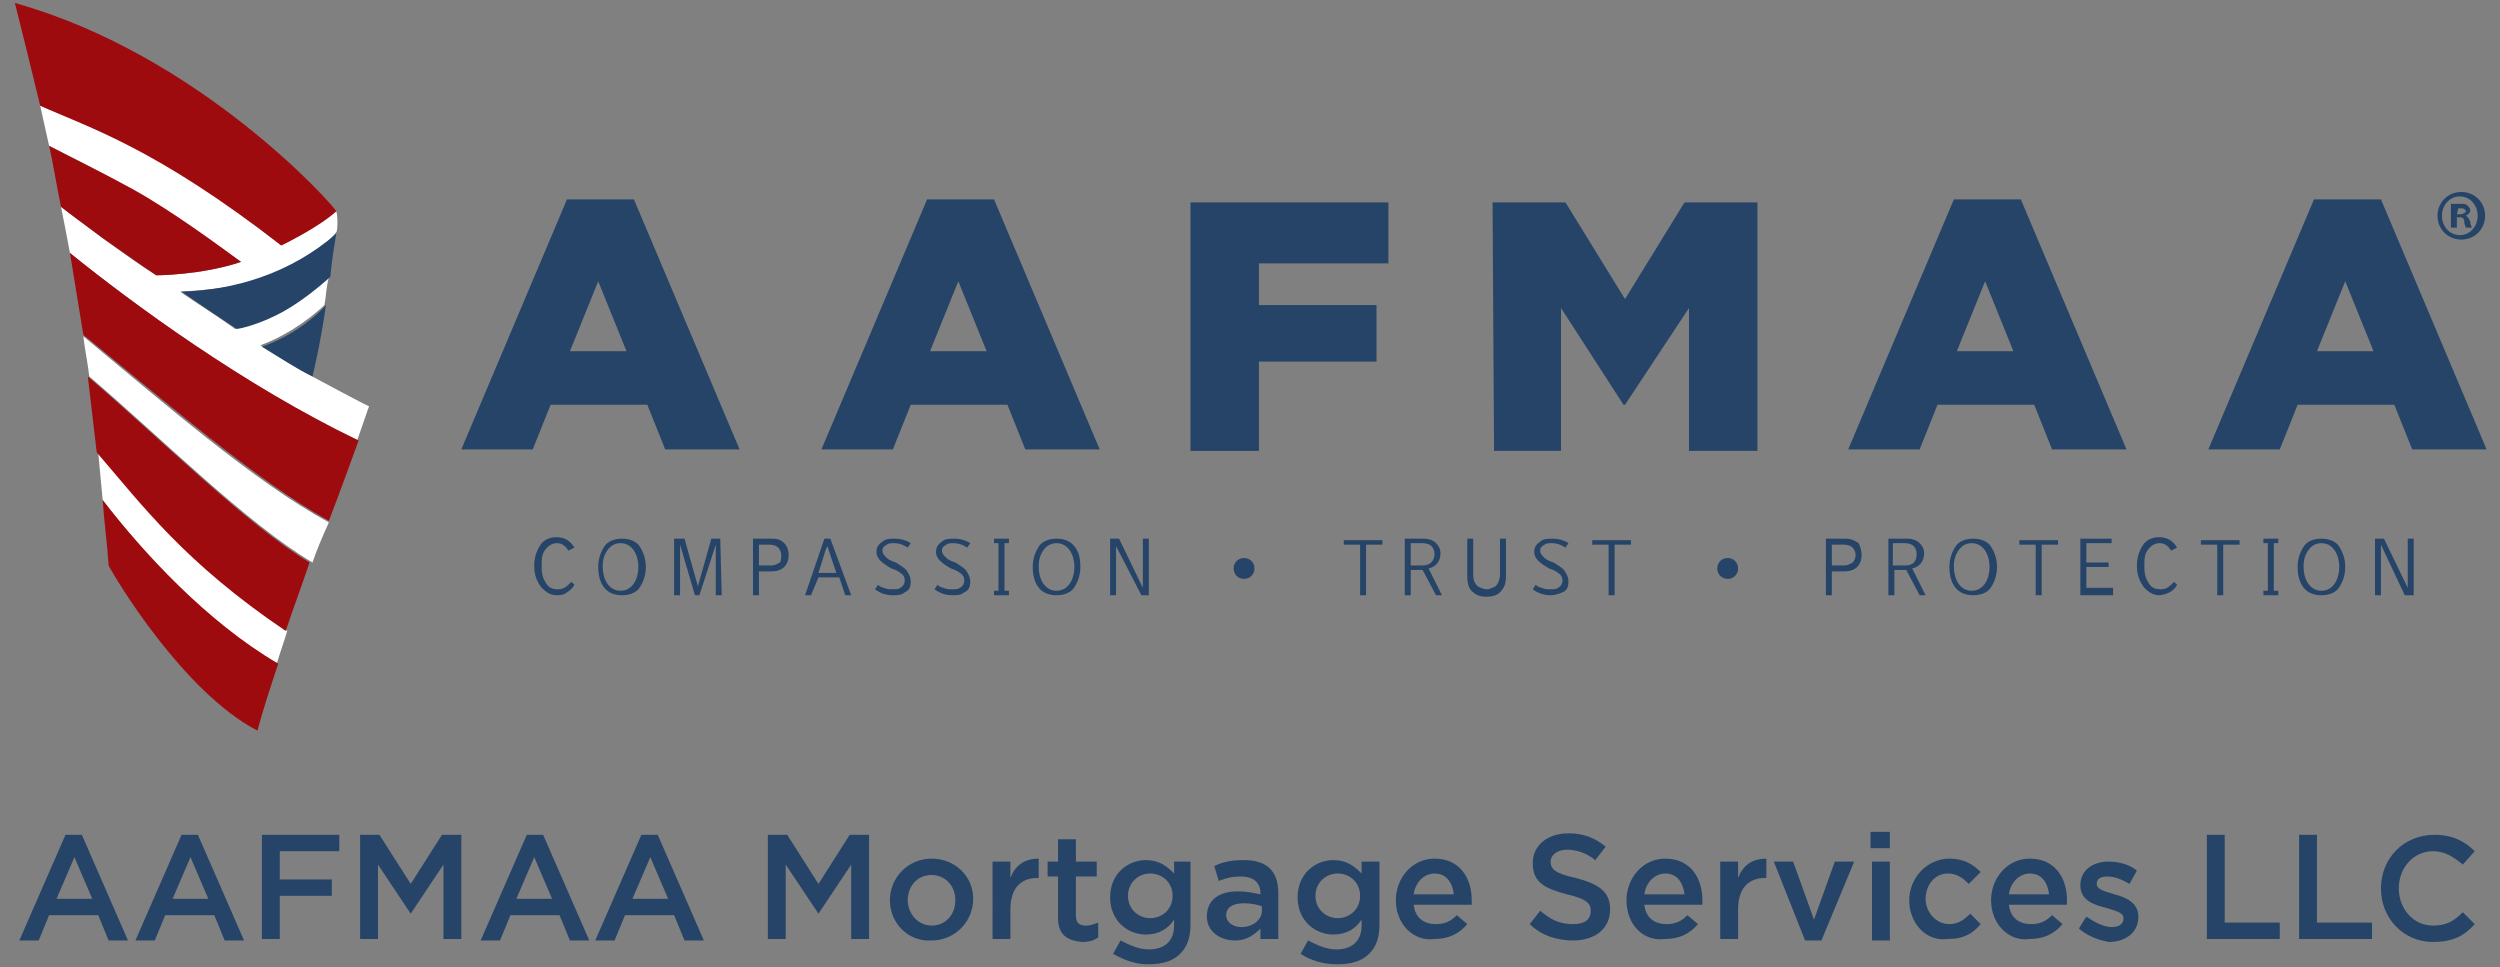 <?xml version="1.0" encoding="utf-8"?>
<!-- Generator: Adobe Illustrator 26.2.1, SVG Export Plug-In . SVG Version: 6.00 Build 0)  -->
<svg version="1.1" id="Background" xmlns="http://www.w3.org/2000/svg" xmlns:xlink="http://www.w3.org/1999/xlink" x="0px" y="0px"
	 viewBox="0 0 168 65" style="enable-background:new 0 0 168 65;" xml:space="preserve">
<rect x="0" y="0" width="168" height="65" fill="#808080" stroke="none"/>
<style type="text/css">
	.st0{display:none;}
	.st1{display:inline;fill:#FFFFFF;}
	.st2{fill:#254467;}
	.st3{fill:#FFFFFF;}
	.st4{fill:#9E0B0F;}
</style>
<g class="st0">
	<path class="st1" d="M-109.8,94.4h2.2l5.8,13.4h-2.5l-1.3-3.2h-6.3l-1.4,3.2h-2.4L-109.8,94.4z M-106.5,102.6l-2.3-5.3l-2.3,5.3
		H-106.5z"/>
	<path class="st1" d="M-94.5,94.4h2.2l5.8,13.4h-2.5l-1.3-3.2h-6.3l-1.4,3.2h-2.4L-94.5,94.4z M-91.1,102.6l-2.3-5.3l-2.3,5.3H-91.1
		z"/>
	<path class="st1" d="M-84.4,94.5h9.9v2.1h-7.6v3.6h6.7v2.1h-6.7v5.4h-2.3V94.5z"/>
	<path class="st1" d="M-72.4,94.5h2.5l4,6.3l4.1-6.3h2.5v13.3h-2.3v-9.5l-4.2,6.3h-0.1l-4.2-6.2v9.5h-2.3
		C-72.4,107.8-72.4,94.5-72.4,94.5z"/>
	<path class="st1" d="M-51.4,94.4h2.2l5.8,13.4h-2.5l-1.3-3.2h-6.3l-1.4,3.2h-2.4L-51.4,94.4z M-48.1,102.6l-2.3-5.3l-2.3,5.3H-48.1
		z"/>
	<path class="st1" d="M-36.1,94.4h2.2l5.8,13.4h-2.5l-1.3-3.2h-6.3l-1.4,3.2H-42L-36.1,94.4z M-32.8,102.6l-2.3-5.3l-2.3,5.3H-32.8z
		"/>
	<path class="st1" d="M-21.5,94.5h2.5l3.2,9.9l3.3-9.9h2l3.3,9.9l3.2-9.9h2.5l-4.6,13.4h-2l-3.3-9.6l-3.3,9.6h-2L-21.5,94.5z"/>
	<path class="st1" d="M-1.2,102.9L-1.2,102.9c0-2.9,2-5.3,4.9-5.3c3.2,0,4.8,2.5,4.8,5.4c0,0.2,0,0.4,0,0.6H1.1
		c0.2,1.6,1.4,2.5,2.9,2.5c1.1,0,1.9-0.4,2.7-1.2l1.4,1.2c-0.9,1.1-2.3,1.9-4.1,1.9C1.1,108.1-1.2,105.9-1.2,102.9z M6.2,102.1
		c-0.1-1.5-1-2.6-2.5-2.6c-1.4,0-2.4,1.1-2.6,2.6H6.2z"/>
	<path class="st1" d="M16.7,107.8v-1.2c-0.7,0.8-1.7,1.4-3.2,1.4c-1.9,0-3.6-1.1-3.6-3.1v0c0-2.2,1.7-3.3,4.1-3.3
		c1.2,0,2,0.2,2.8,0.4v-0.2c0-1.4-0.9-2.1-2.5-2.1c-1.1,0-2,0.2-2.9,0.6l-0.6-1.8c1.1-0.5,2.2-0.8,3.8-0.8c3,0,4.4,1.6,4.4,4.2v5.9
		L16.7,107.8L16.7,107.8z M16.8,103.6c-0.6-0.2-1.4-0.4-2.3-0.4c-1.4,0-2.3,0.6-2.3,1.6v0c0,0.9,0.9,1.5,1.9,1.5
		c1.5,0,2.7-0.9,2.7-2.1V103.6z"/>
	<path class="st1" d="M21.7,94H24v13.9h-2.3V94z"/>
	<path class="st1" d="M27.2,105.1v-5.3h-1.3v-2h1.3v-2.8h2.3v2.8h2.7v2h-2.7v4.9c0,0.9,0.5,1.2,1.2,1.2c0.5,0,1-0.1,1.4-0.3v1.9
		c-0.6,0.3-1.2,0.5-2.1,0.5C28.4,108,27.2,107.3,27.2,105.1z"/>
	<path class="st1" d="M34.3,94h2.3v5.4c0.6-0.9,1.6-1.8,3.1-1.8c2.3,0,3.6,1.5,3.6,3.9v6.4H41v-5.7c0-1.6-0.8-2.4-2.1-2.4
		c-1.3,0-2.3,0.9-2.3,2.5v5.7h-2.3L34.3,94L34.3,94z"/>
	<path class="st1" d="M51.6,94.5h2.5l4.1,6.3l4.1-6.3h2.5v13.3h-2.3v-9.5l-4.2,6.3h-0.1l-4.2-6.2v9.5h-2.3L51.6,94.5L51.6,94.5z"/>
	<path class="st1" d="M73.9,107.8v-1.2c-0.7,0.8-1.7,1.4-3.2,1.4c-1.9,0-3.6-1.1-3.6-3.1v0c0-2.2,1.7-3.3,4.1-3.3
		c1.2,0,2,0.2,2.8,0.4v-0.2c0-1.4-0.9-2.1-2.5-2.1c-1.1,0-2,0.2-2.9,0.6L68,98.5c1.1-0.5,2.2-0.8,3.8-0.8c3,0,4.4,1.6,4.4,4.2v5.9
		L73.9,107.8L73.9,107.8z M74,103.6c-0.6-0.2-1.4-0.4-2.3-0.4c-1.4,0-2.3,0.6-2.3,1.6v0c0,0.9,0.9,1.5,1.9,1.5
		c1.5,0,2.7-0.9,2.7-2.1V103.6z"/>
	<path class="st1" d="M78.8,97.8h2.3v1.6c0.6-0.9,1.6-1.8,3.1-1.8c2.3,0,3.6,1.5,3.6,3.9v6.4h-2.3v-5.7c0-1.6-0.8-2.4-2.1-2.4
		c-1.3,0-2.3,0.9-2.3,2.5v5.7h-2.3L78.8,97.8L78.8,97.8z"/>
	<path class="st1" d="M96.5,107.8v-1.2c-0.7,0.8-1.7,1.4-3.2,1.4c-1.9,0-3.6-1.1-3.6-3.1v0c0-2.2,1.7-3.3,4.1-3.3
		c1.2,0,2,0.2,2.8,0.4v-0.2c0-1.4-0.9-2.1-2.5-2.1c-1.1,0-2,0.2-2.9,0.6l-0.6-1.8c1.1-0.5,2.2-0.8,3.8-0.8c3,0,4.4,1.6,4.4,4.2v5.9
		L96.5,107.8L96.5,107.8z M96.6,103.6c-0.6-0.2-1.4-0.4-2.3-0.4c-1.4,0-2.3,0.6-2.3,1.6v0c0,0.9,0.9,1.5,1.9,1.5
		c1.5,0,2.7-0.9,2.7-2.1V103.6z"/>
	<path class="st1" d="M101.3,109.7l0.9-1.7c1.1,0.7,2.2,1.1,3.6,1.1c2.1,0,3.2-1.1,3.2-3.1v-0.8c-0.8,1.1-1.9,1.8-3.5,1.8
		c-2.4,0-4.6-1.8-4.6-4.7v0c0-3,2.2-4.7,4.6-4.7c1.7,0,2.7,0.8,3.5,1.7v-1.5h2.3v8c0,1.7-0.4,2.9-1.3,3.8c-0.9,0.9-2.3,1.4-4.1,1.4
		C104.1,110.9,102.6,110.5,101.3,109.7z M108.9,102.3L108.9,102.3c0-1.7-1.4-2.8-2.9-2.8c-1.6,0-2.9,1.1-2.9,2.8v0
		c0,1.6,1.3,2.8,2.9,2.8C107.6,105.1,108.9,104,108.9,102.3z"/>
	<path class="st1" d="M113.3,102.9L113.3,102.9c0-2.9,2-5.3,4.9-5.3c3.2,0,4.8,2.5,4.8,5.4c0,0.2,0,0.4,0,0.6h-7.4
		c0.2,1.6,1.4,2.5,2.9,2.5c1.1,0,1.9-0.4,2.7-1.2l1.4,1.2c-0.9,1.1-2.3,1.9-4.1,1.9C115.6,108.1,113.3,105.9,113.3,102.9z
		 M120.7,102.1c-0.1-1.5-1-2.6-2.5-2.6c-1.4,0-2.4,1.1-2.6,2.6H120.7z"/>
	<path class="st1" d="M125.1,97.8h2.3v1.5c0.6-0.9,1.5-1.7,3.1-1.7c1.4,0,2.5,0.7,3,1.8c0.8-1.1,1.9-1.8,3.4-1.8
		c2.2,0,3.5,1.4,3.5,3.8v6.4h-2.3v-5.7c0-1.6-0.7-2.4-2-2.4c-1.2,0-2.1,0.9-2.1,2.5v5.7h-2.3v-5.7c0-1.6-0.8-2.4-2-2.4
		s-2.1,0.9-2.1,2.5v5.6h-2.3L125.1,97.8L125.1,97.8z"/>
	<path class="st1" d="M142.5,102.9L142.5,102.9c0-2.9,2-5.3,4.9-5.3c3.2,0,4.8,2.5,4.8,5.4c0,0.2,0,0.4,0,0.6h-7.4
		c0.2,1.6,1.4,2.5,2.9,2.5c1.1,0,1.9-0.4,2.7-1.2l1.4,1.2c-1,1.1-2.3,1.9-4.1,1.9C144.7,108.1,142.5,105.9,142.5,102.9z
		 M149.9,102.1c-0.1-1.5-1-2.6-2.5-2.6c-1.4,0-2.4,1.1-2.6,2.6H149.9z"/>
	<path class="st1" d="M154.3,97.8h2.3v1.6c0.6-0.9,1.6-1.8,3.1-1.8c2.3,0,3.6,1.5,3.6,3.9v6.4H161v-5.7c0-1.6-0.8-2.4-2.1-2.4
		c-1.3,0-2.3,0.9-2.3,2.5v5.7h-2.3L154.3,97.8L154.3,97.8z"/>
	<path class="st1" d="M166.2,105.1v-5.3H165v-2h1.3v-2.8h2.3v2.8h2.7v2h-2.7v4.9c0,0.9,0.5,1.2,1.2,1.2c0.5,0,1-0.1,1.4-0.3v1.9
		c-0.6,0.3-1.2,0.5-2.1,0.5C167.4,108,166.2,107.3,166.2,105.1z"/>
	<path class="st1" d="M186.6,106.3c-1.1,1.1-2.5,1.7-4.1,1.7c-2.5,0-4.3-1.5-4.3-3.8v0c0-1.7,1-2.9,2.8-3.7c-0.8-1-1.1-1.8-1.1-2.8
		v0c0-1.8,1.4-3.3,3.8-3.3c2.1,0,3.5,1.4,3.5,3.2v0c0,1.8-1.2,2.8-2.9,3.5l2.3,2.3c0.5-0.8,1-1.6,1.4-2.6l1.8,0.9
		c-0.5,1.1-1.1,2.1-1.8,3l2.1,2.1l-1.7,1.2L186.6,106.3z M185.3,104.9l-3-3c-1.2,0.5-1.8,1.4-1.8,2.2v0c0,1.1,0.9,1.9,2.2,1.9
		C183.7,106.1,184.5,105.6,185.3,104.9z M185.2,97.7L185.2,97.7c0-0.9-0.6-1.5-1.5-1.5c-1,0-1.6,0.7-1.6,1.6v0c0,0.7,0.3,1.2,1,2
		C184.5,99.3,185.2,98.6,185.2,97.7z"/>
	<path class="st1" d="M201,96.7h-4.2v-2.2h10.8v2.2h-4.2v11.1h-2.4L201,96.7L201,96.7z"/>
	<path class="st1" d="M208,97.8h2.3v2.3c0.6-1.5,1.8-2.5,3.5-2.4v2.4h-0.1c-2,0-3.4,1.3-3.4,4v3.8H208L208,97.8L208,97.8z"/>
	<path class="st1" d="M215.4,104.2v-6.4h2.3v5.7c0,1.6,0.8,2.4,2.1,2.4c1.3,0,2.3-0.9,2.3-2.5v-5.7h2.3v10h-2.3v-1.6
		c-0.6,0.9-1.6,1.8-3.1,1.8C216.7,108,215.4,106.5,215.4,104.2z"/>
	<path class="st1" d="M226.3,106.5l1-1.6c1.1,0.8,2.3,1.2,3.3,1.2c1,0,1.6-0.4,1.6-1.1v0c0-0.8-1.1-1-2.2-1.4
		c-1.5-0.4-3.1-1-3.1-2.9v0c0-1.9,1.6-3.1,3.6-3.1c1.2,0,2.6,0.4,3.7,1.1l-0.9,1.6c-1-0.6-2-0.9-2.8-0.9c-0.9,0-1.4,0.4-1.4,1v0
		c0,0.7,1.1,1,2.3,1.4c1.5,0.5,3.1,1.1,3.1,2.9v0c0,2.1-1.6,3.1-3.7,3.1C229.1,108,227.6,107.5,226.3,106.5z"/>
	<path class="st1" d="M236.9,105.1v-5.3h-1.3v-2h1.3v-2.8h2.3v2.8h2.7v2h-2.7v4.9c0,0.9,0.5,1.2,1.2,1.2c0.5,0,1-0.1,1.4-0.3v1.9
		c-0.6,0.3-1.2,0.5-2.1,0.5C238.1,108,236.9,107.3,236.9,105.1z"/>
	<path class="st1" d="M249.8,94.5h2.3v11.2h7v2.1h-9.3V94.5z"/>
	<path class="st1" d="M261.2,94.5h2.3v11.2h7v2.1h-9.3V94.5z"/>
	<path class="st1" d="M271.6,101.2L271.6,101.2c0-3.8,2.8-6.9,6.9-6.9c2.5,0,3.9,0.9,5.2,2.1l-1.5,1.7c-1.1-1-2.2-1.6-3.7-1.6
		c-2.5,0-4.4,2.1-4.4,4.7v0c0,2.6,1.8,4.7,4.4,4.7c1.6,0,2.7-0.7,3.8-1.7l1.5,1.5c-1.4,1.4-2.9,2.4-5.4,2.4
		C274.5,108.1,271.6,105,271.6,101.2z"/>
</g>
<g id="Blue_1_">
	<g>
		<g>
			<path class="st2" d="M38.1,13.4h4.5l7.1,16.8h-5l-1.2-3H37l-1.2,3H31L38.1,13.4z M42.1,23.6l-1.9-4.7l-1.9,4.7
				C38.3,23.6,42.1,23.6,42.1,23.6z"/>
			<path class="st2" d="M62.3,13.4h4.5l7.1,16.8h-5l-1.2-3h-6.5l-1.2,3h-4.8L62.3,13.4z M66.3,23.6l-1.9-4.7l-1.9,4.7
				C62.5,23.6,66.3,23.6,66.3,23.6z"/>
			<path class="st2" d="M80,13.6h13.3v4.1h-8.7v2.8h7.9v3.8h-7.9v6H80V13.6L80,13.6z"/>
			<path class="st2" d="M100.3,13.6h4.9l4,6.5l4-6.5h4.9v16.7h-4.6v-9.6l-4.3,6.5h-0.1l-4.2-6.5v9.6h-4.5L100.3,13.6L100.3,13.6z"/>
			<path class="st2" d="M131.3,13.4h4.5l7.1,16.8h-5l-1.2-3h-6.5l-1.2,3h-4.8L131.3,13.4z M135.3,23.6l-1.9-4.7l-1.9,4.7
				C131.5,23.6,135.3,23.6,135.3,23.6z"/>
			<path class="st2" d="M155.5,13.4h4.5l7.1,16.8h-5l-1.2-3h-6.5l-1.2,3h-4.8L155.5,13.4z M159.5,23.6l-1.9-4.7l-1.9,4.7
				C155.7,23.6,159.5,23.6,159.5,23.6z"/>
		</g>
		<g>
			<path class="st2" d="M38.6,39.3c-0.1,0.2-0.3,0.4-0.5,0.5C37.9,40,37.6,40,37.4,40c-0.4,0-0.7-0.2-1-0.5
				c-0.3-0.4-0.5-0.8-0.5-1.5c0-0.6,0.2-1.1,0.5-1.5c0.3-0.3,0.6-0.4,1-0.4c0.5,0,0.9,0.2,1.2,0.7L38.2,37c-0.2-0.3-0.4-0.5-0.8-0.5
				c-0.3,0-0.6,0.2-0.8,0.5s-0.2,0.6-0.2,1.1s0.1,0.8,0.3,1.1s0.4,0.4,0.8,0.4c0.4,0,0.6-0.2,0.9-0.5L38.6,39.3z"/>
			<path class="st2" d="M43.4,38.1c0,0.6-0.2,1.1-0.5,1.5c-0.3,0.3-0.7,0.4-1.1,0.4c-0.4,0-0.8-0.1-1.1-0.4
				c-0.3-0.3-0.5-0.8-0.5-1.5c0-0.6,0.2-1.1,0.5-1.5c0.3-0.3,0.7-0.4,1.1-0.4c0.4,0,0.8,0.1,1.1,0.4C43.2,37,43.4,37.5,43.4,38.1z
				 M42.9,38.1c0-0.4-0.1-0.8-0.3-1.1s-0.5-0.5-0.9-0.5S41,36.7,40.8,37s-0.3,0.6-0.3,1.1c0,0.4,0.1,0.8,0.3,1.1s0.5,0.5,0.9,0.5
				s0.7-0.2,0.9-0.5C42.8,38.9,42.9,38.5,42.9,38.1z"/>
			<path class="st2" d="M48.5,40h-0.4v-3.4l0,0L47,40h-0.3l-1-3.4l0,0V40h-0.4v-3.8H46l0.9,3.2l0,0l0.9-3.2h0.6L48.5,40L48.5,40z"/>
			<path class="st2" d="M53,37.3c0,0.3-0.1,0.6-0.3,0.8s-0.5,0.3-0.9,0.3H51V40h-0.4v-3.8h1.3c0.4,0,0.6,0.1,0.8,0.3
				C52.9,36.7,53,37,53,37.3z M52.5,37.3c0-0.2-0.1-0.4-0.2-0.5c-0.1-0.1-0.3-0.2-0.6-0.2H51V38h0.8c0.3,0,0.4-0.1,0.6-0.2
				C52.5,37.7,52.5,37.5,52.5,37.3z"/>
			<path class="st2" d="M57.2,40h-0.4l-0.4-1.2H55L54.5,40h-0.4l1.3-3.8h0.4L57.2,40z M56.2,38.5l-0.6-1.8l0,0l-0.1,0.2L55,38.5
				H56.2z"/>
			<path class="st2" d="M61.2,39.1c0,0.3-0.1,0.6-0.4,0.7C60.6,40,60.3,40,60,40c-0.4,0-0.8-0.1-1.2-0.4l0.2-0.3
				c0.1,0.1,0.3,0.2,0.4,0.2c0.2,0.1,0.4,0.1,0.6,0.1c0.2,0,0.4,0,0.5-0.1c0.2-0.1,0.3-0.3,0.3-0.5s-0.1-0.4-0.3-0.5
				c-0.1-0.1-0.3-0.2-0.6-0.3c-0.7-0.4-1-0.7-1-1.1c0-0.3,0.1-0.5,0.4-0.7c0.2-0.2,0.5-0.2,0.9-0.2c0.3,0,0.7,0.1,1,0.3L61,36.8
				c-0.3-0.2-0.6-0.3-0.9-0.3c-0.2,0-0.4,0-0.5,0.1c-0.2,0.1-0.3,0.2-0.3,0.4s0.1,0.3,0.3,0.5c0.1,0.1,0.3,0.2,0.6,0.3
				c0.3,0.2,0.5,0.3,0.7,0.5C61.1,38.6,61.2,38.8,61.2,39.1z"/>
			<path class="st2" d="M65.2,39.1c0,0.3-0.1,0.6-0.4,0.7C64.6,40,64.3,40,64,40c-0.4,0-0.8-0.1-1.2-0.4l0.2-0.3
				c0.1,0.1,0.3,0.2,0.4,0.2c0.2,0.1,0.4,0.1,0.6,0.1s0.4,0,0.5-0.1c0.2-0.1,0.3-0.3,0.3-0.5s-0.1-0.4-0.3-0.5
				c-0.1-0.1-0.3-0.2-0.6-0.3c-0.7-0.4-1-0.7-1-1.1c0-0.3,0.1-0.5,0.4-0.7c0.2-0.2,0.5-0.2,0.9-0.2c0.3,0,0.7,0.1,1,0.3L65,36.8
				c-0.3-0.2-0.6-0.3-0.9-0.3c-0.2,0-0.4,0-0.5,0.1c-0.2,0.1-0.3,0.2-0.3,0.4s0.1,0.3,0.3,0.5c0.1,0.1,0.3,0.2,0.6,0.3
				c0.3,0.2,0.5,0.3,0.7,0.5C65.1,38.6,65.2,38.8,65.2,39.1z"/>
			<path class="st2" d="M67.8,40h-1v-0.3h0.3v-3.2h-0.3v-0.3h1v0.3h-0.3v3.2h0.3V40L67.8,40z"/>
			<path class="st2" d="M72.6,38.1c0,0.6-0.2,1.1-0.5,1.5C71.8,39.9,71.4,40,71,40s-0.8-0.1-1.1-0.4c-0.3-0.3-0.5-0.8-0.5-1.5
				c0-0.6,0.2-1.1,0.5-1.5c0.3-0.3,0.7-0.4,1.1-0.4s0.8,0.1,1.1,0.4C72.5,37,72.6,37.5,72.6,38.1z M72.2,38.1c0-0.4-0.1-0.8-0.3-1.1
				c-0.2-0.3-0.5-0.5-0.9-0.5s-0.7,0.2-0.9,0.5c-0.2,0.3-0.3,0.6-0.3,1.1c0,0.4,0.1,0.8,0.3,1.1c0.2,0.3,0.5,0.5,0.9,0.5
				s0.7-0.2,0.9-0.5C72.1,38.9,72.2,38.5,72.2,38.1z"/>
			<path class="st2" d="M77.2,40h-0.5L75,36.7l0,0V40h-0.4v-3.8h0.6l1.6,3.3l0,0v-3.3h0.4V40L77.2,40z"/>
		</g>
		<g>
			<path class="st2" d="M92.9,36.6h-1.1V40h-0.4v-3.4h-1.1v-0.3h2.6V36.6z"/>
			<path class="st2" d="M96.9,40h-0.4l-0.9-1.7h-0.8V40h-0.4v-3.8h1.3c0.3,0,0.6,0.1,0.8,0.3c0.2,0.2,0.3,0.4,0.3,0.7
				c0,0.5-0.3,0.9-0.8,1L96.9,40z M96.4,37.2c0-0.2-0.1-0.4-0.2-0.5s-0.3-0.2-0.6-0.2h-0.8V38h0.8C96.1,38,96.4,37.7,96.4,37.2z"/>
			<path class="st2" d="M101.2,38.7c0,0.5-0.1,0.8-0.4,1.1c-0.2,0.2-0.5,0.3-0.9,0.3S99.2,40,99,39.8c-0.3-0.2-0.4-0.6-0.4-1.1v-2.5
				H99v2.4c0,0.4,0.1,0.6,0.3,0.8c0.2,0.1,0.4,0.2,0.6,0.2s0.4-0.1,0.6-0.2c0.2-0.2,0.3-0.5,0.3-0.8v-2.4h0.4
				C101.2,36.2,101.2,38.7,101.2,38.7z"/>
			<path class="st2" d="M105.4,39.1c0,0.3-0.1,0.6-0.4,0.7c-0.2,0.1-0.5,0.2-0.8,0.2c-0.4,0-0.8-0.1-1.2-0.4l0.2-0.3
				c0.1,0.1,0.3,0.2,0.4,0.2c0.2,0.1,0.4,0.1,0.6,0.1s0.4,0,0.5-0.1c0.2-0.1,0.3-0.3,0.3-0.5s-0.1-0.4-0.3-0.5
				c-0.1-0.1-0.3-0.2-0.6-0.3c-0.7-0.4-1-0.7-1-1.1c0-0.3,0.1-0.5,0.4-0.7c0.2-0.2,0.5-0.2,0.9-0.2c0.3,0,0.7,0.1,1,0.3l-0.2,0.3
				c-0.3-0.2-0.6-0.3-0.9-0.3c-0.2,0-0.4,0-0.5,0.1c-0.2,0.1-0.3,0.2-0.3,0.4s0.1,0.3,0.3,0.5c0.1,0.1,0.3,0.2,0.6,0.3
				c0.3,0.2,0.5,0.3,0.7,0.5C105.3,38.6,105.4,38.8,105.4,39.1z"/>
			<path class="st2" d="M109.6,36.6h-1.1V40h-0.4v-3.4H107v-0.3h2.6V36.6L109.6,36.6z"/>
		</g>
		<g>
			<path class="st2" d="M125.1,37.3c0,0.3-0.1,0.6-0.3,0.8c-0.2,0.2-0.5,0.3-0.9,0.3h-0.8V40h-0.4v-3.8h1.3c0.4,0,0.6,0.1,0.9,0.3
				C125,36.7,125.1,37,125.1,37.3z M124.7,37.3c0-0.2-0.1-0.4-0.2-0.5s-0.3-0.2-0.6-0.2h-0.8V38h0.8c0.3,0,0.4-0.1,0.6-0.2
				C124.6,37.7,124.7,37.5,124.7,37.3z"/>
			<path class="st2" d="M129.4,40H129l-0.9-1.7h-0.8V40h-0.4v-3.8h1.3c0.3,0,0.6,0.1,0.8,0.3s0.3,0.4,0.3,0.7c0,0.5-0.3,0.9-0.8,1
				L129.4,40z M128.8,37.2c0-0.2-0.1-0.4-0.2-0.5c-0.1-0.1-0.3-0.2-0.6-0.2h-0.8V38h0.8C128.6,38,128.8,37.7,128.8,37.2z"/>
			<path class="st2" d="M134.2,38.1c0,0.6-0.2,1.1-0.5,1.5c-0.3,0.3-0.7,0.4-1.1,0.4c-0.4,0-0.8-0.1-1.1-0.4
				c-0.3-0.3-0.5-0.8-0.5-1.5c0-0.6,0.2-1.1,0.5-1.5c0.3-0.3,0.7-0.4,1.1-0.4c0.4,0,0.8,0.1,1.1,0.4C134,37,134.2,37.5,134.2,38.1z
				 M133.7,38.1c0-0.4-0.1-0.8-0.3-1.1s-0.5-0.5-0.9-0.5s-0.7,0.2-0.9,0.5s-0.3,0.6-0.3,1.1c0,0.4,0.1,0.8,0.3,1.1s0.5,0.5,0.9,0.5
				s0.7-0.2,0.9-0.5C133.6,38.9,133.7,38.5,133.7,38.1z"/>
			<path class="st2" d="M138.3,36.6h-1.1V40h-0.4v-3.4h-1.1v-0.3h2.6V36.6L138.3,36.6z"/>
			<path class="st2" d="M142,40h-2.2v-3.8h2.1v0.3h-1.7v1.3h1.5v0.3h-1.5v1.4h1.8L142,40L142,40z"/>
			<path class="st2" d="M146.3,39.3c-0.1,0.2-0.3,0.4-0.5,0.5s-0.5,0.2-0.7,0.2c-0.4,0-0.7-0.2-1-0.5c-0.3-0.4-0.5-0.8-0.5-1.5
				c0-0.6,0.2-1.1,0.5-1.5c0.3-0.3,0.6-0.4,1-0.4c0.5,0,0.9,0.2,1.2,0.7l-0.4,0.2c-0.2-0.3-0.4-0.5-0.8-0.5c-0.3,0-0.6,0.2-0.8,0.5
				s-0.2,0.6-0.2,1.1s0.1,0.8,0.3,1.1s0.4,0.4,0.8,0.4c0.4,0,0.6-0.2,0.9-0.5L146.3,39.3z"/>
			<path class="st2" d="M150.5,36.6h-1.1V40H149v-3.4h-1.1v-0.3h2.6V36.6L150.5,36.6z"/>
			<path class="st2" d="M153.1,40h-1v-0.3h0.3v-3.2h-0.3v-0.3h1v0.3h-0.3v3.2h0.3V40z"/>
			<path class="st2" d="M157.6,38.1c0,0.6-0.2,1.1-0.5,1.5c-0.3,0.3-0.7,0.4-1.1,0.4c-0.4,0-0.8-0.1-1.1-0.4
				c-0.3-0.3-0.5-0.8-0.5-1.5c0-0.6,0.2-1.1,0.5-1.5c0.3-0.3,0.7-0.4,1.1-0.4c0.4,0,0.8,0.1,1.1,0.4C157.4,37,157.6,37.5,157.6,38.1
				z M157.2,38.1c0-0.4-0.1-0.8-0.3-1.1s-0.5-0.5-0.9-0.5s-0.7,0.2-0.9,0.5s-0.3,0.6-0.3,1.1c0,0.4,0.1,0.8,0.3,1.1s0.5,0.5,0.9,0.5
				s0.7-0.2,0.9-0.5C157.1,38.9,157.2,38.5,157.2,38.1z"/>
			<path class="st2" d="M162.1,40h-0.5l-1.6-3.4l0,0V40h-0.4v-3.8h0.6l1.6,3.3l0,0v-3.3h0.4V40H162.1z"/>
		</g>
	</g>
	<path class="st2" d="M84.3,38.2c0,0.4-0.3,0.7-0.7,0.7c-0.4,0-0.7-0.3-0.7-0.7s0.3-0.7,0.7-0.7S84.3,37.8,84.3,38.2z"/>
	<path class="st2" d="M116.8,38.2c0,0.4-0.3,0.7-0.7,0.7c-0.4,0-0.7-0.3-0.7-0.7s0.3-0.7,0.7-0.7S116.8,37.8,116.8,38.2z"/>
</g>
<g id="Flag_x5F_Color">
	<g>
		<path id="White_6_" class="st3" d="M2.7,7.1c1.3,0.6,4.6,1.7,7.4,3.3c4.4,2.5,8.6,5.7,8.7,6c0,0.4,3.7-2.2,3.8-2.2
			c0.1,0.3,0.1,1.3,0,1.4c-2.6,3.2-6.9,3.8-10.5,4l0,0c1.3,0.9,2.6,1.7,3.7,2.5c1.5-0.3,4.1-1.4,6.3-3.5L22,19.1
			c-0.1,0.5-0.1,0.9-0.2,1.4c-0.4,0.4-2.1,1.9-4.3,2.7l0,0l0,0c1.3,0.8,2.3,1.5,3.3,2l0,0c0,0,3.9,2.1,4,2.1L24,29.6
			C16.4,25.9,8.9,20.4,4.7,17c-0.2-1.1-0.4-2.1-0.6-3.1c0.9,0.7,4.6,3.5,6.4,4.6l0,0l0,0c0,0,3,0,5.7-0.9l0,0l0,0
			C11,13.9,9.9,13.1,3.3,9.8C3.1,8.9,2.9,8,2.7,7.1 M5.6,22.6c0.1,0.9,0.3,1.8,0.4,2.7c4.8,4.1,10.6,9.9,15,12.5
			c0.3-0.9,0.7-1.8,1.1-2.7C17.1,32.4,10.8,26.9,5.6,22.6 M6.6,30.4c0.1,1.1,0.2,2.1,0.3,3.2c2.7,3.6,7,8.2,11.7,11
			c0.2-0.7,0.5-1.5,0.7-2.2C12.5,37.7,9.7,33.9,6.6,30.4"/>
		<path id="Blue_9_" class="st2" d="M22.6,15.7c-0.2,1.2-0.3,1.8-0.4,2.9c0,0-1.5,1.4-3.1,2.3c-1.4,0.8-2.9,1.2-3.2,1.2
			c-1.2-0.8-2.4-1.6-3.7-2.5C15.7,19.5,19.5,18.4,22.6,15.7 M21.9,20.5c-0.3,2.3-0.9,4.8-0.9,4.8c-1-0.5-2.1-1.2-3.4-2l0,0
			C19.9,22.5,21.5,21,21.9,20.5"/>
		<path id="Red_6_" class="st4" d="M1,0.2c12.5,3.5,21.5,13.7,21.6,14c-1.2,1.1-3.7,2.3-3.7,2.3C10.4,9.9,6,8.6,2.7,7.1
			C2.1,4.6,1.5,2.2,1,0.2 M6.9,33.6C7,35.1,7.2,36.5,7.3,38c0.4,0.8,5,8.5,10,11.1c0.4-1.5,0.9-3,1.4-4.5
			C13.9,41.8,9.6,37.1,6.9,33.6 M5.9,25.3c0.2,1.7,0.4,3.4,0.6,5.1c3.1,3.6,5.9,7.4,12.7,12c0.5-1.5,1.1-3.1,1.6-4.6
			C16.5,35.2,10.7,29.4,5.9,25.3 M4.7,17c0.3,1.8,0.6,3.7,0.9,5.5c5.3,4.3,11.6,9.8,16.5,12.5c0.7-1.8,2-5.4,2-5.4
			C16.4,25.9,8.9,20.4,4.7,17 M3.3,9.8c0.3,1.3,0.5,2.7,0.8,4.1c0.5,0.4,1.6,1.2,2.8,2.1c1.3,0.9,2.7,1.9,3.6,2.5l0,0l0,0
			c0,0,3,0,5.7-0.9l0,0c-1.5-1.1-4.6-3.4-7.3-4.9C6.5,11.4,5,10.7,3.3,9.8"/>
	</g>
</g>
<g>
	<path class="st2" d="M4.4,56.1h1.1l3.1,7.1H7.3l-0.7-1.7H3.3l-0.7,1.7H1.3L4.4,56.1z M6.2,60.4L5,57.6l-1.2,2.8
		C3.8,60.4,6.2,60.4,6.2,60.4z"/>
	<path class="st2" d="M12.2,56.1h1.1l3.1,7.1h-1.3l-0.7-1.7h-3.3l-0.7,1.7H9.1L12.2,56.1z M14,60.4l-1.2-2.8l-1.2,2.8H14z"/>
	<path class="st2" d="M17.6,56.1h5.2v1.1h-4v1.9h3.5v1.1h-3.5v2.9h-1.2C17.6,63.1,17.6,56.1,17.6,56.1z"/>
	<path class="st2" d="M24.2,56.1h1.3l2.1,3.3l2.1-3.3H31v7h-1.2v-5l-2.2,3.3l0,0l-2.2-3.3v5h-1.2C24.2,63.1,24.2,56.1,24.2,56.1z"/>
	<path class="st2" d="M35.4,56.1h1.1l3.1,7.1h-1.3l-0.7-1.7h-3.3l-0.7,1.7h-1.3L35.4,56.1z M37.1,60.4l-1.2-2.8l-1.2,2.8H37.1z"/>
	<path class="st2" d="M43.1,56.1h1.1l3.1,7.1H46l-0.7-1.7H42l-0.7,1.7H40L43.1,56.1z M44.9,60.4l-1.2-2.8l-1.2,2.8H44.9z"/>
	<path class="st2" d="M51.6,56.1h1.3l2.1,3.3l2.1-3.3h1.3v7h-1.2v-5L55,61.4l0,0l-2.2-3.3v5h-1.2V56.1L51.6,56.1z"/>
	<path class="st2" d="M59.8,60.5L59.8,60.5c0-1.5,1.2-2.8,2.8-2.8s2.8,1.2,2.8,2.7l0,0c0,1.5-1.2,2.8-2.8,2.8
		C61,63.3,59.8,62,59.8,60.5z M64.2,60.5L64.2,60.5c0-1-0.7-1.7-1.6-1.7c-1,0-1.6,0.8-1.6,1.7l0,0c0,0.9,0.7,1.7,1.6,1.7
		C63.6,62.2,64.2,61.4,64.2,60.5z"/>
	<path class="st2" d="M66.7,57.9h1.2V59c0.3-0.8,0.9-1.3,1.9-1.3V59h-0.1c-1.1,0-1.8,0.7-1.8,2.1v2h-1.2V57.9L66.7,57.9z"/>
	<path class="st2" d="M71.1,61.7v-2.8h-0.7v-1h0.7v-1.5h1.2v1.5h1.4v1h-1.4v2.6c0,0.5,0.2,0.7,0.7,0.7c0.3,0,0.5-0.1,0.8-0.2v1
		c-0.3,0.2-0.6,0.3-1.1,0.3C71.7,63.2,71.1,62.8,71.1,61.7z"/>
	<path class="st2" d="M74.8,64.1l0.5-0.9c0.6,0.3,1.2,0.6,1.9,0.6c1.1,0,1.7-0.6,1.7-1.6v-0.4c-0.4,0.6-1,1-1.9,1
		c-1.2,0-2.4-0.9-2.4-2.5l0,0c0-1.6,1.2-2.5,2.4-2.5c0.9,0,1.4,0.4,1.9,0.9v-0.8H80v4.2c0,0.9-0.2,1.5-0.7,2s-1.2,0.7-2.2,0.7
		C76.3,64.8,75.5,64.5,74.8,64.1z M78.8,60.2L78.8,60.2c0-0.9-0.7-1.5-1.5-1.5s-1.5,0.6-1.5,1.5l0,0c0,0.9,0.7,1.5,1.5,1.5
		C78.1,61.7,78.8,61.1,78.8,60.2z"/>
	<path class="st2" d="M84.7,63.1v-0.7c-0.4,0.4-0.9,0.8-1.7,0.8c-1,0-1.9-0.6-1.9-1.6l0,0c0-1.2,0.9-1.7,2.1-1.7
		c0.6,0,1,0.1,1.5,0.2V60c0-0.7-0.5-1.1-1.3-1.1c-0.6,0-1,0.1-1.5,0.3l-0.3-1c0.6-0.3,1.2-0.4,2-0.4c1.6,0,2.3,0.8,2.3,2.2v3.1H84.7
		L84.7,63.1z M84.8,60.9c-0.3-0.1-0.7-0.2-1.2-0.2c-0.8,0-1.2,0.3-1.2,0.8l0,0c0,0.5,0.5,0.8,1,0.8c0.8,0,1.4-0.5,1.4-1.1L84.8,60.9
		L84.8,60.9z"/>
	<path class="st2" d="M87.4,64.1l0.5-0.9c0.6,0.3,1.2,0.6,1.9,0.6c1.1,0,1.7-0.6,1.7-1.6v-0.4c-0.4,0.6-1,1-1.9,1
		c-1.2,0-2.4-0.9-2.4-2.5l0,0c0-1.6,1.2-2.5,2.4-2.5c0.9,0,1.4,0.4,1.9,0.9v-0.8h1.2v4.2c0,0.9-0.2,1.5-0.7,2s-1.2,0.7-2.2,0.7
		C88.9,64.8,88,64.5,87.4,64.1z M91.4,60.2L91.4,60.2c0-0.9-0.7-1.5-1.5-1.5s-1.5,0.6-1.5,1.5l0,0c0,0.9,0.7,1.5,1.5,1.5
		C90.7,61.7,91.4,61.1,91.4,60.2z"/>
	<path class="st2" d="M93.8,60.5L93.8,60.5c0-1.5,1.1-2.8,2.6-2.8c1.7,0,2.5,1.3,2.5,2.8c0,0.1,0,0.2,0,0.3H95
		c0.1,0.9,0.7,1.3,1.5,1.3c0.6,0,1-0.2,1.4-0.6l0.7,0.6c-0.5,0.6-1.2,1-2.2,1C95,63.3,93.8,62.1,93.8,60.5z M97.7,60.1
		c-0.1-0.8-0.5-1.4-1.3-1.4c-0.7,0-1.3,0.6-1.4,1.4H97.7z"/>
	<path class="st2" d="M102.8,62.1l0.7-0.9c0.7,0.6,1.3,0.9,2.2,0.9c0.8,0,1.2-0.3,1.2-0.9l0,0c0-0.5-0.3-0.8-1.6-1.1
		c-1.5-0.4-2.3-0.8-2.3-2.1l0,0c0-1.2,1-2,2.4-2c1,0,1.8,0.3,2.5,0.9l-0.7,0.9c-0.6-0.5-1.3-0.7-1.9-0.7c-0.7,0-1.1,0.4-1.1,0.8l0,0
		c0,0.5,0.3,0.8,1.7,1.1c1.5,0.4,2.3,0.9,2.3,2.1l0,0c0,1.3-1,2.1-2.5,2.1C104.7,63.2,103.6,62.9,102.8,62.1z"/>
	<path class="st2" d="M109.3,60.5L109.3,60.5c0-1.5,1.1-2.8,2.6-2.8c1.7,0,2.5,1.3,2.5,2.8c0,0.1,0,0.2,0,0.3h-3.9
		c0.1,0.9,0.7,1.3,1.5,1.3c0.6,0,1-0.2,1.4-0.6l0.7,0.6c-0.5,0.6-1.2,1-2.2,1C110.4,63.3,109.3,62.1,109.3,60.5z M113.2,60.1
		c-0.1-0.8-0.5-1.4-1.3-1.4c-0.7,0-1.3,0.6-1.4,1.4H113.2z"/>
	<path class="st2" d="M115.6,57.9h1.2V59c0.3-0.8,0.9-1.3,1.9-1.3V59h-0.1c-1.1,0-1.8,0.7-1.8,2.1v2h-1.2V57.9L115.6,57.9z"/>
	<path class="st2" d="M119.2,57.9h1.3l1.4,3.9l1.4-3.9h1.3l-2.2,5.3h-1.1L119.2,57.9z"/>
	<path class="st2" d="M125.7,55.9h1.3V57h-1.3V55.9z M125.8,57.9h1.2v5.3h-1.2V57.9z"/>
	<path class="st2" d="M128.3,60.5L128.3,60.5c0-1.5,1.2-2.8,2.7-2.8c1,0,1.6,0.4,2.1,0.9l-0.8,0.8c-0.4-0.4-0.8-0.7-1.4-0.7
		c-0.9,0-1.5,0.8-1.5,1.7l0,0c0,0.9,0.7,1.7,1.6,1.7c0.6,0,1-0.3,1.4-0.7l0.7,0.7c-0.5,0.6-1.1,1-2.2,1
		C129.4,63.3,128.3,62,128.3,60.5z"/>
	<path class="st2" d="M133.8,60.5L133.8,60.5c0-1.5,1.1-2.8,2.6-2.8c1.7,0,2.5,1.3,2.5,2.8c0,0.1,0,0.2,0,0.3H135
		c0.1,0.9,0.7,1.3,1.5,1.3c0.6,0,1-0.2,1.4-0.6l0.7,0.6c-0.5,0.6-1.2,1-2.2,1C135,63.3,133.8,62.1,133.8,60.5z M137.7,60.1
		c-0.1-0.8-0.5-1.4-1.3-1.4c-0.7,0-1.3,0.6-1.4,1.4H137.7z"/>
	<path class="st2" d="M139.7,62.4l0.5-0.8c0.6,0.4,1.2,0.7,1.7,0.7s0.8-0.2,0.8-0.6l0,0c0-0.4-0.6-0.5-1.2-0.7
		c-0.8-0.2-1.7-0.5-1.7-1.5l0,0c0-1,0.8-1.6,1.9-1.6c0.7,0,1.4,0.2,1.9,0.6l-0.5,0.9c-0.5-0.3-1-0.5-1.5-0.5s-0.7,0.2-0.7,0.5l0,0
		c0,0.4,0.6,0.5,1.2,0.7c0.8,0.2,1.6,0.6,1.6,1.5l0,0c0,1.1-0.9,1.7-2,1.7C141.2,63.2,140.4,63,139.7,62.4z"/>
	<path class="st2" d="M148.3,56.1h1.2V62h3.7v1.1h-4.9V56.1L148.3,56.1z"/>
	<path class="st2" d="M154.5,56.1h1.2V62h3.7v1.1h-4.9V56.1L154.5,56.1z"/>
	<path class="st2" d="M160,59.7L160,59.7c0-2,1.5-3.6,3.6-3.6c1.3,0,2.1,0.5,2.7,1.1l-0.8,0.9c-0.6-0.5-1.2-0.9-2-0.9
		c-1.3,0-2.3,1.1-2.3,2.5l0,0c0,1.4,1,2.5,2.3,2.5c0.9,0,1.4-0.3,2-0.9l0.8,0.8c-0.7,0.8-1.5,1.2-2.8,1.2
		C161.5,63.3,160,61.7,160,59.7z"/>
</g>
<g>
	<path class="st2" d="M167,14.5c0,0.9-0.7,1.6-1.6,1.6c-0.9,0-1.6-0.7-1.6-1.6c0-0.9,0.7-1.6,1.6-1.6S167,13.6,167,14.5z
		 M164.1,14.5c0,0.7,0.5,1.3,1.2,1.3s1.2-0.6,1.2-1.3s-0.5-1.3-1.2-1.3S164.1,13.8,164.1,14.5z M165.1,15.3h-0.4v-1.6
		c0.1,0,0.3,0,0.6,0s0.4,0,0.5,0.1s0.2,0.2,0.2,0.3c0,0.2-0.1,0.3-0.3,0.4l0,0c0.2,0.1,0.2,0.2,0.3,0.4c0,0.2,0.1,0.3,0.1,0.4h-0.4
		c0-0.1-0.1-0.2-0.1-0.4s-0.1-0.3-0.3-0.3h-0.2L165.1,15.3L165.1,15.3z M165.1,14.4h0.2c0.2,0,0.4-0.1,0.4-0.2
		c0-0.1-0.1-0.2-0.3-0.2c-0.1,0-0.2,0-0.2,0L165.1,14.4L165.1,14.4z"/>
</g>
</svg>
